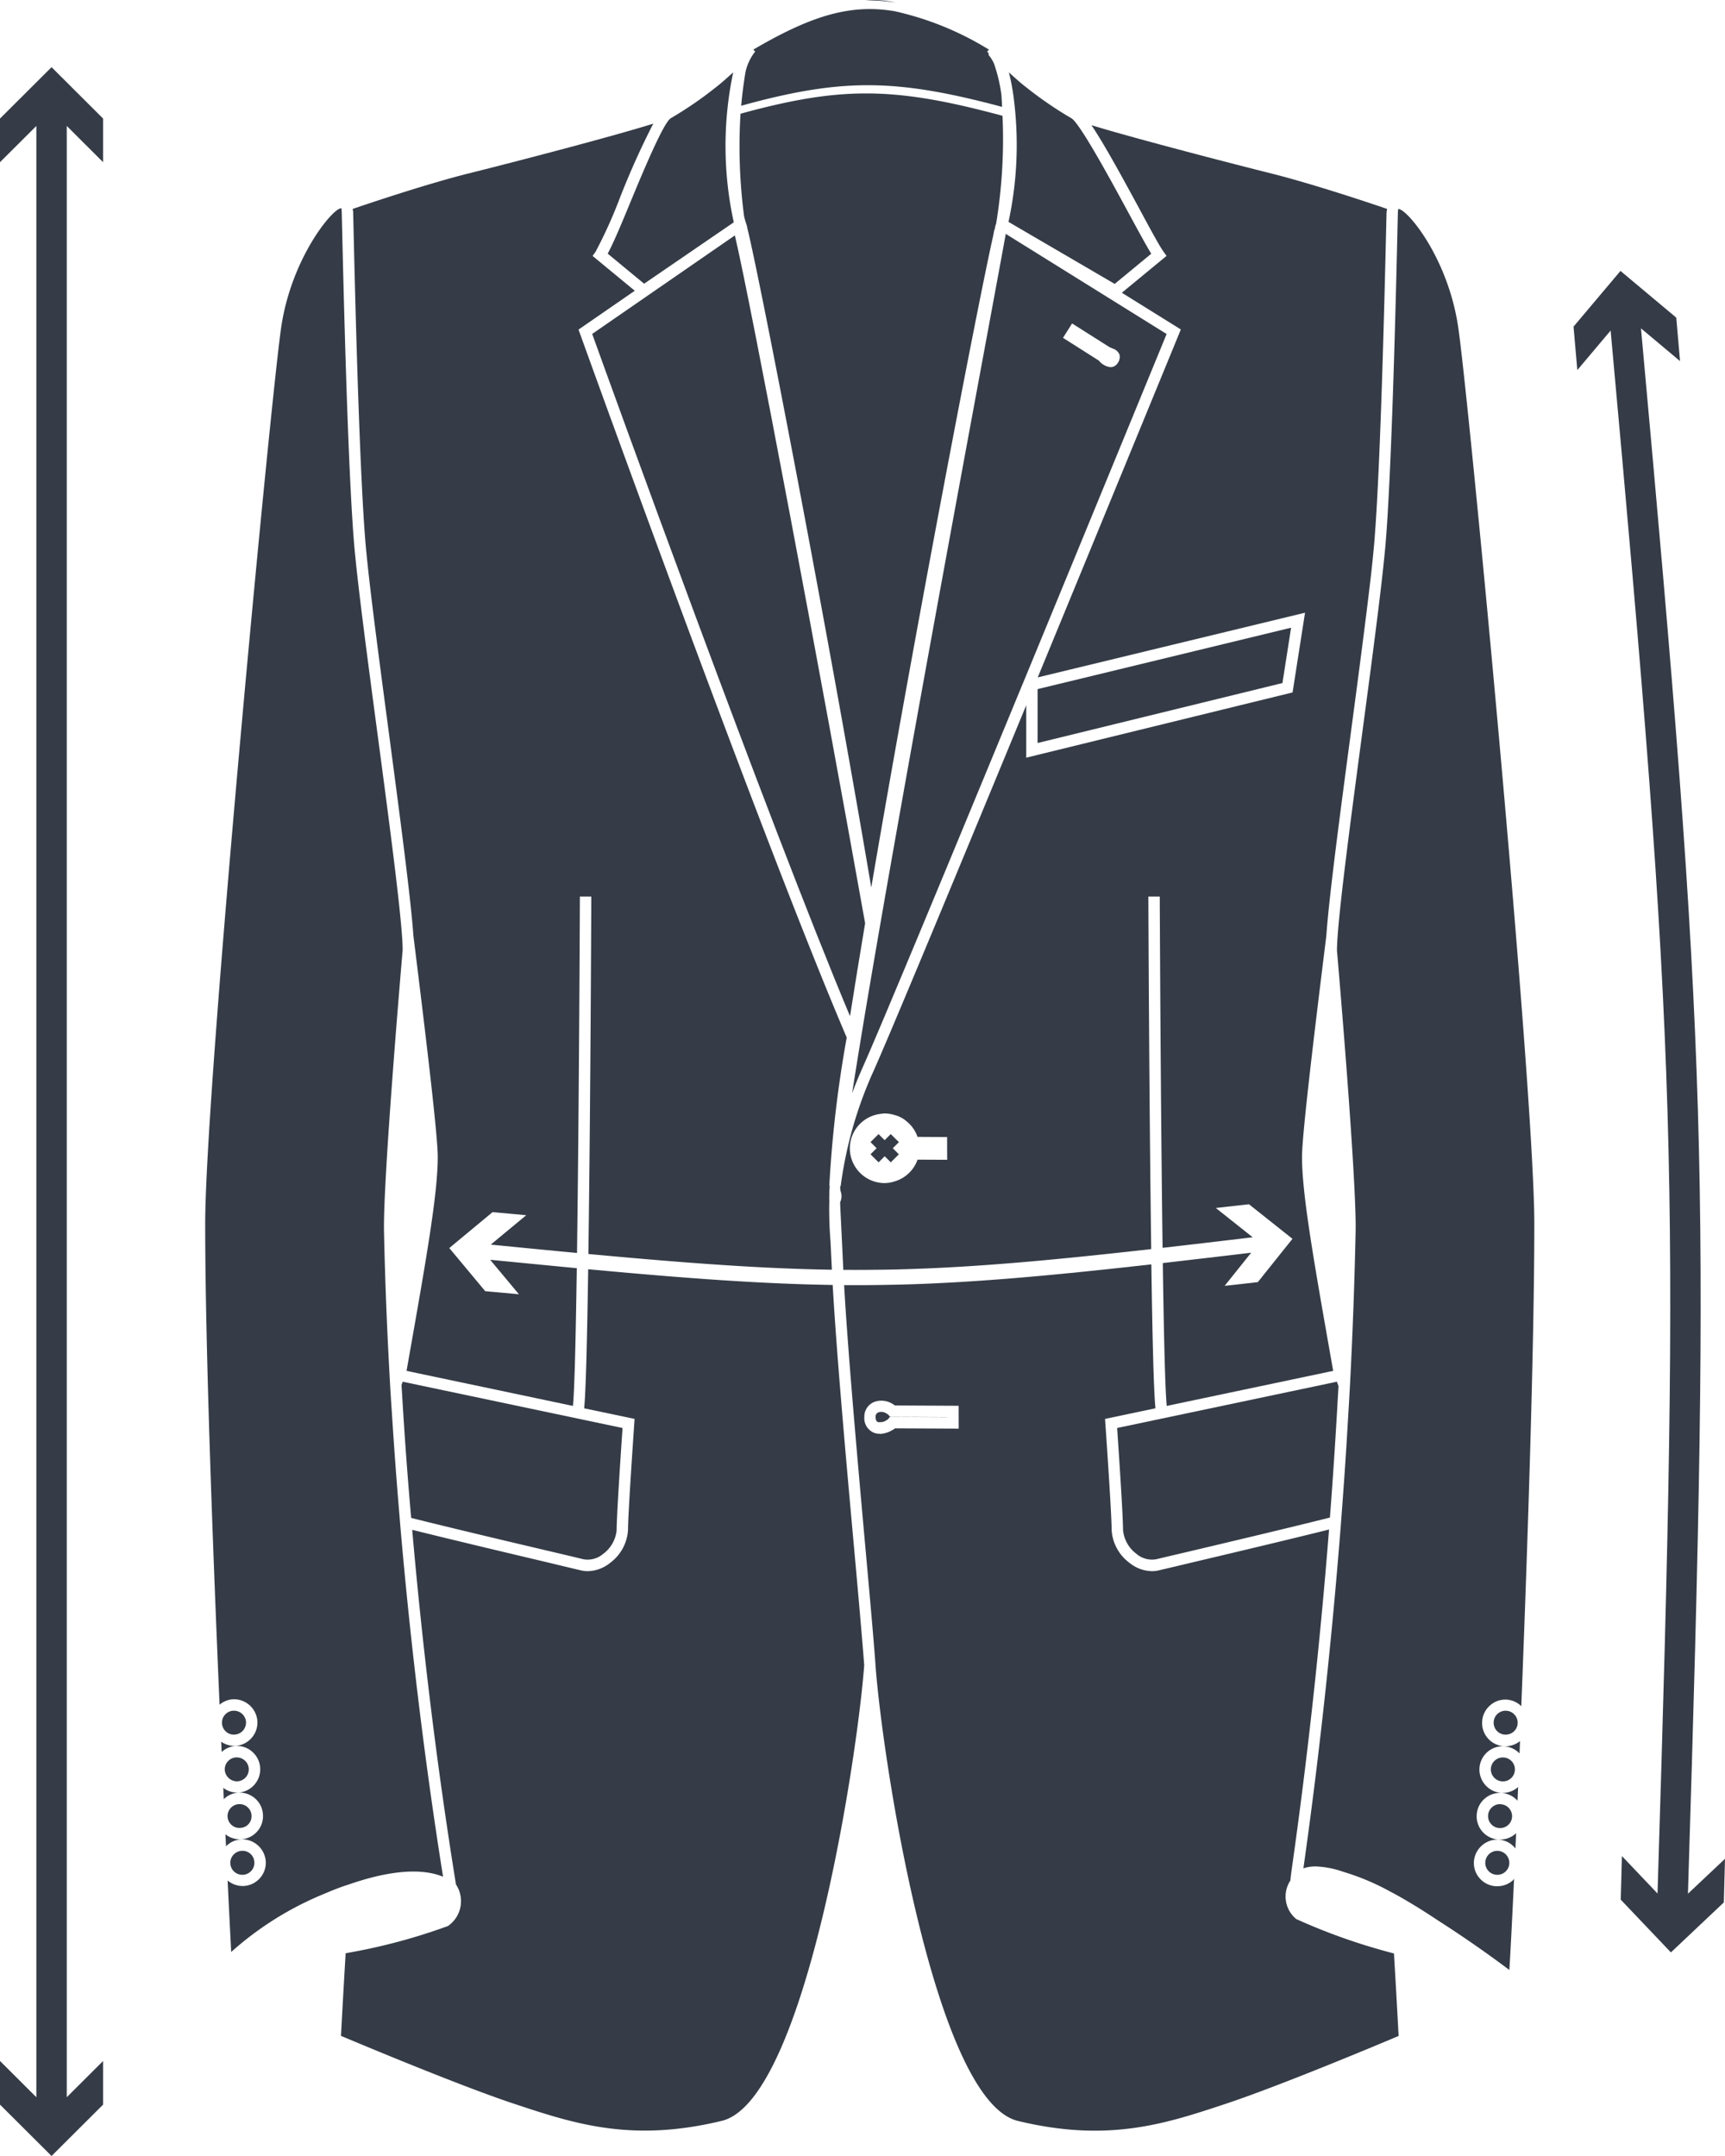 <svg xmlns="http://www.w3.org/2000/svg" width="96" height="120" viewBox="0 0 96 120">
  <g id="_3" data-name="3" transform="translate(489.382 432.152)">
    <path id="パス_1409" data-name="パス 1409" d="M-441.23-432.124a8.241,8.241,0,0,1,1.691.125A4.668,4.668,0,0,0-441.23-432.124Z" fill="#353c47"/>
    <path id="パス_1410" data-name="パス 1410" d="M-447.968-420.094c.031.119.061.241.1.351l.071.223-.009.007c.656,2.573,4.439,22.129,6.912,36.757,2.4-14.1,5.909-32.4,6.788-36.287l.049-.27a1.286,1.286,0,0,0,.043-.129c.006-.024.009-.032.014-.054l-.011-.006.068-.214a29.005,29.005,0,0,0,.353-5.991l-.438-.117c-5.561-1.463-8.491-1.5-13.691-.121-.146.039-.3.083-.452.124a29.848,29.848,0,0,0,.186,5.607Z" fill="#353c47"/>
    <path id="パス_1411" data-name="パス 1411" d="M-434.056-426.32l.442.118c-.01-.216-.021-.433-.035-.652a8.658,8.658,0,0,0-.416-1.76,1.9,1.9,0,0,0-.25-.416l0,0c-.022-.026-.042-.062-.064-.085l.033-.036a1.273,1.273,0,0,0-.1-.136h0l.105-.1a17.009,17.009,0,0,0-5.23-2.136,8.012,8.012,0,0,0-1.675-.12c-1.879.064-3.764.816-6.215,2.254l.107.106h0a2.789,2.789,0,0,0-.544,1.165c-.106.645-.183,1.264-.235,1.852l.448-.123C-442.5-427.77-439.551-427.749-434.056-426.32Z" fill="#353c47"/>
    <path id="パス_1412" data-name="パス 1412" d="M-395.444-326.751c1.262-40.716,1.088-46.485-2.614-87.125l2.174,1.823-.21-2.42-3.105-2.6-2.612,3.1.21,2.419,1.854-2.2c3.7,40.589,3.871,46.328,2.61,86.992l-1.982-2.085-.065,2.428,2.792,2.935,2.945-2.782.065-2.428Z" fill="#353c47"/>
    <path id="パス_1413" data-name="パス 1413" d="M-489.382-425.553v2.429l2.023-2.018v109.719l-2.023-2.018v2.429l2.869,2.86,2.869-2.86v-2.429l-2.023,2.018V-425.142l2.023,2.018v-2.429l-2.869-2.86Z" fill="#353c47"/>
    <path id="パス_1414" data-name="パス 1414" d="M-442.077-375.592c.252-1.6.534-3.338.841-5.173-2.4-13.45-6.356-34.52-7.249-38.285l-7.941,5.484C-455.479-410.938-446.691-386.605-442.077-375.592Z" fill="#353c47"/>
    <path id="パス_1415" data-name="パス 1415" d="M-469.728-420.348h0c0,.049.007.276.015.647.206,9.014.41,13.795.569,16.334,0,.073.009.147.014.218.009.147.019.292.028.422.022.3.043.6.066.855.018.216.043.466.069.722.014.141.03.291.047.45.022.212.045.425.072.656l.019.172c.259,2.263.67,5.36,1.072,8.384.6,4.552,1.227,9.233,1.382,11.418.753,6.066,1.355,11.158,1.355,12.312,0,2.07-.651,5.758-1.637,11.342-.033.184-.067.378-.1.565l9.261,1.951c.089-.9.159-3.913.214-7.667-1.494-.141-3.1-.3-4.822-.467l1.6,1.918-1.874-.171-2-2.4,2.409-2,1.874.172-1.975,1.636c1.717.17,3.314.326,4.8.466.115-8.352.159-19.663.16-19.837l.634,0c0,.709-.046,11.71-.161,19.894,5.587.519,9.7.816,13.548.875l0-.056-.073-1.523a21.477,21.477,0,0,1-.065-2.339l-.011,0c.006-.043.009-.155.009-.427,0-.059.009-.17.026-.325h-.026a66.429,66.429,0,0,1,.969-8.252c-4.73-11.068-14.731-38.864-14.843-39.176l-.083-.229,3.13-2.161-2.348-1.938.171-.24a26.179,26.179,0,0,0,1.355-3.006,44.374,44.374,0,0,1,1.853-4.118c-2.32.736-8.374,2.3-10.228,2.759-2.357.588-5.638,1.693-6.5,1.988v.021A1.126,1.126,0,0,1-469.728-420.348Z" fill="#353c47"/>
    <path id="パス_1416" data-name="パス 1416" d="M-443.041-360.633c-3.87-.058-7.994-.353-13.607-.875-.057,3.808-.131,6.859-.225,7.74l2.806.591-.019.274c0,.05-.346,4.969-.346,5.912a2.46,2.46,0,0,1-.989,1.821,2.042,2.042,0,0,1-1.252.467,1.648,1.648,0,0,1-.4-.049c-.241-.058-.85-.2-1.669-.4-2.115-.5-5.486-1.3-7.7-1.852.568,6.5,1.367,13.073,2.378,19.376.023.145.041.258.055.359a1.681,1.681,0,0,1-.443,2.316,32.525,32.525,0,0,1-5.694,1.515c-.139,2.331-.228,4.016-.259,4.6,1.129.476,6.657,2.792,9.6,3.768,3.375,1.122,6.562,2.179,11.594.961,4.647-1.129,7.553-20.276,7.924-25.363-.1-1.338-.309-3.7-.555-6.426C-442.286-350.787-442.821-356.758-443.041-360.633Z" fill="#353c47"/>
    <path id="パス_1417" data-name="パス 1417" d="M-455.563-418.035l2.027,1.674,4.883-3.344.108-.074a19.841,19.841,0,0,1-.033-8.345c-.064.06-.128.115-.193.173-.273.247-.545.485-.768.655a21.21,21.21,0,0,1-2.509,1.722c-.408.235-1.558,3.006-2.245,4.661C-454.8-419.683-455.256-418.594-455.563-418.035Z" fill="#353c47"/>
    <path id="パス_1418" data-name="パス 1418" d="M-417.236-325.336a1.618,1.618,0,0,1-.33-2.154c.005-.142.035-.364.088-.738.877-6.185,1.565-12.514,2.06-18.793-2.211.554-5.631,1.363-7.769,1.869-.828.2-1.444.341-1.688.4a1.64,1.64,0,0,1-.4.049,2.05,2.05,0,0,1-1.254-.467,2.459,2.459,0,0,1-.988-1.821c0-.943-.344-5.862-.348-5.912l-.019-.274,2.807-.591c-.1-.9-.172-4.077-.23-8.011-5.777.651-9.972,1.022-13.99,1.127l-.318.006-.318.006c-.576.011-1.15.018-1.725.018-.248,0-.5,0-.747,0,.221,3.865.753,9.8,1.19,14.673.075.827.145,1.614.211,2.355s.126,1.413.178,2.026c.071.829.129,1.541.168,2.079l0,.021c.367,5.086,3.265,24.233,7.924,25.364,5.034,1.218,8.218.16,11.588-.96,2.946-.977,8.475-3.293,9.6-3.769-.031-.581-.12-2.264-.259-4.592A33.623,33.623,0,0,1-417.236-325.336Zm-18.793-27.3-3.54-.017a1.1,1.1,0,0,1-.2.123,1.2,1.2,0,0,1-.327.135,1.253,1.253,0,0,1-.287.054c-.011,0-.022-.005-.033-.006a.983.983,0,0,1-.293-.047.871.871,0,0,1-.571-.888.874.874,0,0,1,.578-.849,1.053,1.053,0,0,1,.4-.059,1.164,1.164,0,0,1,.315.05,1.184,1.184,0,0,1,.309.147,1.155,1.155,0,0,1,.1.067l3.546.018Z" fill="#353c47"/>
    <path id="パス_1419" data-name="パス 1419" d="M-424.633-418.149l.171.24-2.487,2.051,3.282,2.043-.1.247c-.075.183-3.856,9.4-7.863,19.119l14.876-3.6-.693,4.437-14.823,3.631V-392.9l-.258.625c-2.755,6.673-5.488,13.267-7.092,17.06l-.042.1c-.065.155-.131.312-.193.457l-.217.511-.074.174c-.253.591-.459,1.066-.609,1.406-.021.045-.048.107-.066.148-.1.211-.184.42-.27.628a22.664,22.664,0,0,0-1.505,5.653h-.023a.992.992,0,0,0,.025.309.775.775,0,0,1-.033.593c.005.194.034.79.1,2.146l.073,1.523c0,.028,0,.064.005.093.858.007,1.708,0,2.561-.014l.318-.006c.106,0,.213-.006.319-.009,4-.106,8.174-.476,13.936-1.126-.113-8.154-.156-18.92-.158-19.621l.634,0c0,.172.045,11.229.157,19.551,1.549-.177,3.212-.373,5.014-.588l-2.051-1.63,1.846-.207,2.419,1.923-1.929,2.411-1.846.207,1.477-1.845c-1.766.212-3.4.4-4.918.577.056,3.886.128,7.032.219,7.951l9.262-1.951c-.033-.19-.068-.387-.1-.573-.984-5.579-1.634-9.266-1.634-11.334,0-1.154.6-6.239,1.353-12.3.155-2.209.778-6.893,1.384-11.448.411-3.093.8-6.052,1.058-8.254q.1-.842.158-1.456c.022-.228.045-.456.062-.653.022-.253.043-.54.064-.841l.012-.164c.02-.3.041-.616.06-.953.006-.1.012-.205.018-.307.01-.187.021-.38.031-.576.172-3.285.336-8.276.488-14.917.01-.413.016-.666.018-.718a1.024,1.024,0,0,1,.031-.161v-.017c-.867-.3-4.149-1.4-6.5-1.988-1.783-.444-7.459-1.908-9.955-2.673.654.967,1.543,2.577,2.624,4.572C-425.4-419.462-424.861-418.466-424.633-418.149ZM-436.67-367.6l-1.647-.008a1.931,1.931,0,0,1-.588.843,1.972,1.972,0,0,1-.338.226,1.965,1.965,0,0,1-.331.136,1.924,1.924,0,0,1-.571.1,1.942,1.942,0,0,1-1.942-1.938,1.935,1.935,0,0,1,1.721-1.915,1.817,1.817,0,0,1,.221-.022,1.933,1.933,0,0,1,.472.064c.02.005.039.012.059.018a2.022,2.022,0,0,1,.2.062,2.04,2.04,0,0,1,.337.177c.053.035.1.077.147.116a2.08,2.08,0,0,1,.2.184,1.941,1.941,0,0,1,.411.683l1.645.009Z" fill="#353c47"/>
    <path id="パス_1420" data-name="パス 1420" d="M-417.53-397.215l-.276.067-13.832,3.351v3l13.351-3.27.276-.068Z" fill="#353c47"/>
    <path id="パス_1421" data-name="パス 1421" d="M-439.848-353.3l-.094-.106a.43.43,0,0,0-.09-.063.539.539,0,0,0-.3-.1l-.015,0a.435.435,0,0,0-.139.024.243.243,0,0,0-.167.257c0,.24.1.277.144.29a.416.416,0,0,0,.126,0,.545.545,0,0,0,.324-.1c.033-.024.079-.036.1-.066l.1-.121h.132l3.061.015v-.007l-3.06-.015Z" fill="#353c47"/>
    <path id="パス_1422" data-name="パス 1422" d="M-440.489-380.149c-.056.32-.11.637-.164.95-.051.293-.1.584-.15.872l-.013.078c-.245,1.431-.472,2.783-.677,4.033-.065.395-.127.777-.187,1.151-.1.621-.194,1.212-.281,1.768.153-.412.32-.832.51-1.262.018-.039.032-.077.05-.117.077-.172.179-.406.292-.665.206-.476.47-1.092.78-1.825l.056-.133.216-.511.209-.5.026-.061c1.759-4.18,4.554-10.931,7.292-17.567l.084-.2c3.74-9.068,7.343-17.849,7.989-19.423l-8.952-5.573c-.666,3.707-4.56,24.416-7.067,38.91Zm10.771-34,2.041,1.293a2.111,2.111,0,0,0,.207.1.592.592,0,0,1,.394.351.579.579,0,0,1-.113.474.466.466,0,0,1-.365.213h-.032a.949.949,0,0,1-.638-.361l-2-1.269Z" fill="#353c47"/>
    <path id="パス_1423" data-name="パス 1423" d="M-466.969-355.249l-.067.182c.011.2.024.4.036.6.133,2.245.3,4.519.5,6.8,2.24.564,5.863,1.42,7.905,1.9.822.194,1.432.339,1.675.4a1.332,1.332,0,0,0,1.109-.3,1.865,1.865,0,0,0,.747-1.323c0-.844.254-4.616.328-5.681l-12.129-2.555Z" fill="#353c47"/>
    <path id="パス_1424" data-name="パス 1424" d="M-475.537-333.708a.662.662,0,0,0-.225-.46.664.664,0,0,0-.442-.168l-.042,0a.659.659,0,0,0-.459.222.656.656,0,0,0-.168.481h0a.685.685,0,0,0,.708.627A.67.67,0,0,0-475.537-333.708Z" fill="#353c47"/>
    <path id="パス_1425" data-name="パス 1425" d="M-475.549-330.627a.655.655,0,0,0,.166-.481.666.666,0,0,0-.224-.461.661.661,0,0,0-.441-.168l-.041,0a.669.669,0,0,0-.629.7h0a.659.659,0,0,0,.223.458.631.631,0,0,0,.484.166A.654.654,0,0,0-475.549-330.627Z" fill="#353c47"/>
    <path id="パス_1426" data-name="パス 1426" d="M-475.394-328.027a.661.661,0,0,0,.168-.482.658.658,0,0,0-.709-.627.671.671,0,0,0-.629.706.668.668,0,0,0,.709.626A.662.662,0,0,0-475.394-328.027Z" fill="#353c47"/>
    <path id="パス_1427" data-name="パス 1427" d="M-475.691-336.311a.669.669,0,0,0-.667-.625h-.041a.661.661,0,0,0-.462.223.664.664,0,0,0-.168.48h0a.665.665,0,0,0,.225.461.638.638,0,0,0,.481.165A.671.671,0,0,0-475.691-336.311Z" fill="#353c47"/>
    <path id="パス_1428" data-name="パス 1428" d="M-469.91-327.285c1.666-.575,3.724-1.011,5.186-.411h0c-1.012-6.337-1.809-12.944-2.374-19.469-.009-.112-.018-.223-.028-.334l-.027-.334q-.17-2.008-.308-4c-.032-.449-.061-.9-.09-1.343-.008-.132-.018-.265-.026-.4-.016-.264-.037-.53-.053-.793,0-.048-.006-.1-.009-.144q-.02-.327-.038-.654c-.163-2.874-.277-5.7-.334-8.45-.059-2.884.993-15.141,1.038-15.662,0-.175-.011-.408-.029-.684-.14-2.079-.771-6.83-1.385-11.447-.41-3.081-.8-6.027-1.056-8.236q-.1-.849-.166-1.534c-.024-.24-.046-.462-.061-.643-.011-.128-.023-.269-.034-.422-.019-.245-.038-.519-.056-.8-.162-2.468-.374-7.272-.588-16.651-.008-.365-.014-.589-.016-.638-.006-.2-.02-.237-.031-.237s-.014.017-.015.017c-.45,0-2.694,2.679-3.3,6.468-.536,3.34-4.252,42.46-4.252,50.043,0,6.677.409,17.711.8,26.771a1.286,1.286,0,0,1,.727-.3,1.312,1.312,0,0,1,1.378,1.218,1.307,1.307,0,0,1-1.227,1.376l-.082,0a1.276,1.276,0,0,1-.706-.234c.009.193.017.382.026.572a1.283,1.283,0,0,1,.763-.333,1.283,1.283,0,0,1,.942.324,1.286,1.286,0,0,1,.438.895,1.3,1.3,0,0,1-1.223,1.376l-.075,0a1.291,1.291,0,0,1-.755-.264c.01.212.02.42.029.628a1.288,1.288,0,0,1,.8-.362,1.316,1.316,0,0,1,.944.325,1.286,1.286,0,0,1,.435.9,1.281,1.281,0,0,1-.324.939,1.29,1.29,0,0,1-.9.434q-.041,0-.081,0a1.285,1.285,0,0,1-.782-.279c.01.226.021.449.031.668a1.291,1.291,0,0,1,.833-.386,1.319,1.319,0,0,1,1.379,1.22,1.291,1.291,0,0,1-.327.941,1.3,1.3,0,0,1-.9.434l-.077,0a1.3,1.3,0,0,1-.819-.306c.083,1.7.151,3.063.2,3.978a17.932,17.932,0,0,1,5.185-3.24c.235-.1.495-.208.771-.314.1-.039.217-.077.324-.116S-470.022-327.246-469.91-327.285Z" fill="#353c47"/>
    <path id="パス_1429" data-name="パス 1429" d="M-427.347-416.35l2.035-1.68c-.282-.458-.73-1.285-1.271-2.284-.949-1.752-2.715-5.011-3.181-5.26h0a21.27,21.27,0,0,1-2.512-1.723l-.022-.018c-.264-.2-.591-.493-.912-.788l-.024-.021a12.462,12.462,0,0,1,.3,1.7,20.286,20.286,0,0,1-.323,6.623Z" fill="#353c47"/>
    <path id="パス_1430" data-name="パス 1430" d="M-426.883-346.991a1.867,1.867,0,0,0,.746,1.323,1.329,1.329,0,0,0,1.111.3c.245-.06.862-.206,1.692-.4,2.061-.488,5.736-1.357,7.965-1.919q.256-3.348.44-6.667c.012-.216.027-.435.038-.651-.029-.08-.062-.172-.089-.244l-.1.022-12.13,2.555C-427.139-351.606-426.883-347.835-426.883-346.991Z" fill="#353c47"/>
    <path id="パス_1431" data-name="パス 1431" d="M-406.054-329.137a.671.671,0,0,0-.668.628.66.66,0,0,0,.167.482.658.658,0,0,0,.46.223.659.659,0,0,0,.487-.168.656.656,0,0,0,.222-.457h0a.671.671,0,0,0-.628-.706Z" fill="#353c47"/>
    <path id="パス_1432" data-name="パス 1432" d="M-411.555-420.522l-.009,0c0,.013-.018.072-.023.2h0c0,.052-.008.3-.017.709-.168,7.32-.35,12.645-.542,15.891v.023c-.027.46-.055.879-.082,1.254l-.007.086c-.014.191-.028.374-.043.545s-.037.4-.061.638c-.045.453-.1.958-.165,1.519-.255,2.206-.646,5.153-1.057,8.235-.613,4.617-1.245,9.369-1.386,11.475-.019.284-.03.523-.03.7.044.494,1.1,12.751,1.038,15.635-.058,2.8-.163,5.638-.311,8.509-.012.237-.027.474-.04.711l-.005.1c-.015.267-.033.537-.048.806-.009.157-.019.315-.029.472-.027.461-.053.921-.082,1.383q-.12,1.887-.265,3.783c-.009.111-.016.222-.025.333s-.016.222-.025.333c-.5,6.354-1.189,12.76-2.076,19.021a1.952,1.952,0,0,1,.474-.1c.069-.005.14-.008.214-.008a5.241,5.241,0,0,1,1.532.3,13.267,13.267,0,0,1,2.613,1.1c.11.059.218.114.331.176s.218.124.329.187c.627.359,1.3.778,2.01,1.253,1.71,1.09,3.217,2.189,3.958,2.747.056-.85.15-2.657.263-5.075-.025.026-.037.06-.063.084a1.3,1.3,0,0,1-.869.33l-.078,0a1.3,1.3,0,0,1-.9-.435,1.289,1.289,0,0,1-.325-.941,1.322,1.322,0,0,1,1.378-1.219,1.289,1.289,0,0,1,.932.495c.013-.282.026-.569.039-.863-.012.012-.017.028-.029.039a1.3,1.3,0,0,1-.861.326l-.082,0a1.289,1.289,0,0,1-.895-.432,1.286,1.286,0,0,1-.326-.943,1.283,1.283,0,0,1,.433-.893,1.308,1.308,0,0,1,.947-.326,1.3,1.3,0,0,1,.892.434c.011-.251.021-.5.032-.762a1.3,1.3,0,0,1-.851.326l-.074,0a1.308,1.308,0,0,1-1.226-1.374,1.3,1.3,0,0,1,1.381-1.221,1.291,1.291,0,0,1,.849.4c.009-.227.019-.459.028-.69a1.283,1.283,0,0,1-.8.288l-.083,0a1.3,1.3,0,0,1-.9-.434,1.285,1.285,0,0,1-.325-.941,1.281,1.281,0,0,1,.434-.893,1.276,1.276,0,0,1,.944-.326,1.288,1.288,0,0,1,.8.363c.363-9.152.725-20.258.725-26.83,0-7.617-3.717-46.717-4.254-50.043C-408.84-417.826-411.039-420.484-411.555-420.522Z" fill="#353c47"/>
    <path id="パス_1433" data-name="パス 1433" d="M-405.9-331.737a.665.665,0,0,0-.443.169.657.657,0,0,0-.223.457.66.66,0,0,0,.167.485.656.656,0,0,0,.459.221.659.659,0,0,0,.484-.165.657.657,0,0,0,.224-.46h0a.668.668,0,0,0-.627-.7Z" fill="#353c47"/>
    <path id="パス_1434" data-name="パス 1434" d="M-405.59-336.936a.664.664,0,0,0-.443.168.658.658,0,0,0-.223.457.662.662,0,0,0,.166.484.663.663,0,0,0,.46.222.686.686,0,0,0,.487-.166.658.658,0,0,0,.221-.459v0a.655.655,0,0,0-.168-.48.656.656,0,0,0-.458-.223Z" fill="#353c47"/>
    <path id="パス_1435" data-name="パス 1435" d="M-405.744-334.335a.67.67,0,0,0-.669.627.673.673,0,0,0,.631.705.665.665,0,0,0,.706-.627h0a.655.655,0,0,0-.167-.481.659.659,0,0,0-.46-.222Z" fill="#353c47"/>
    <path id="パス_1436" data-name="パス 1436" d="M-439.688-368.251l.3-.3.017-.017.016-.016-.03-.029-.2-.194-.078-.078-.147-.146-.124.124-.021.021-.195.194-.339-.338-.225.224h0l-.223.222.077.077.263.262-.28.28-.059.059.224.223.226.225.339-.338.182.181.158.157.156-.156.082-.082.118-.117.093-.093-.023-.023-.055-.054-.262-.261,0,0Z" fill="#353c47"/>
  </g>
</svg>
